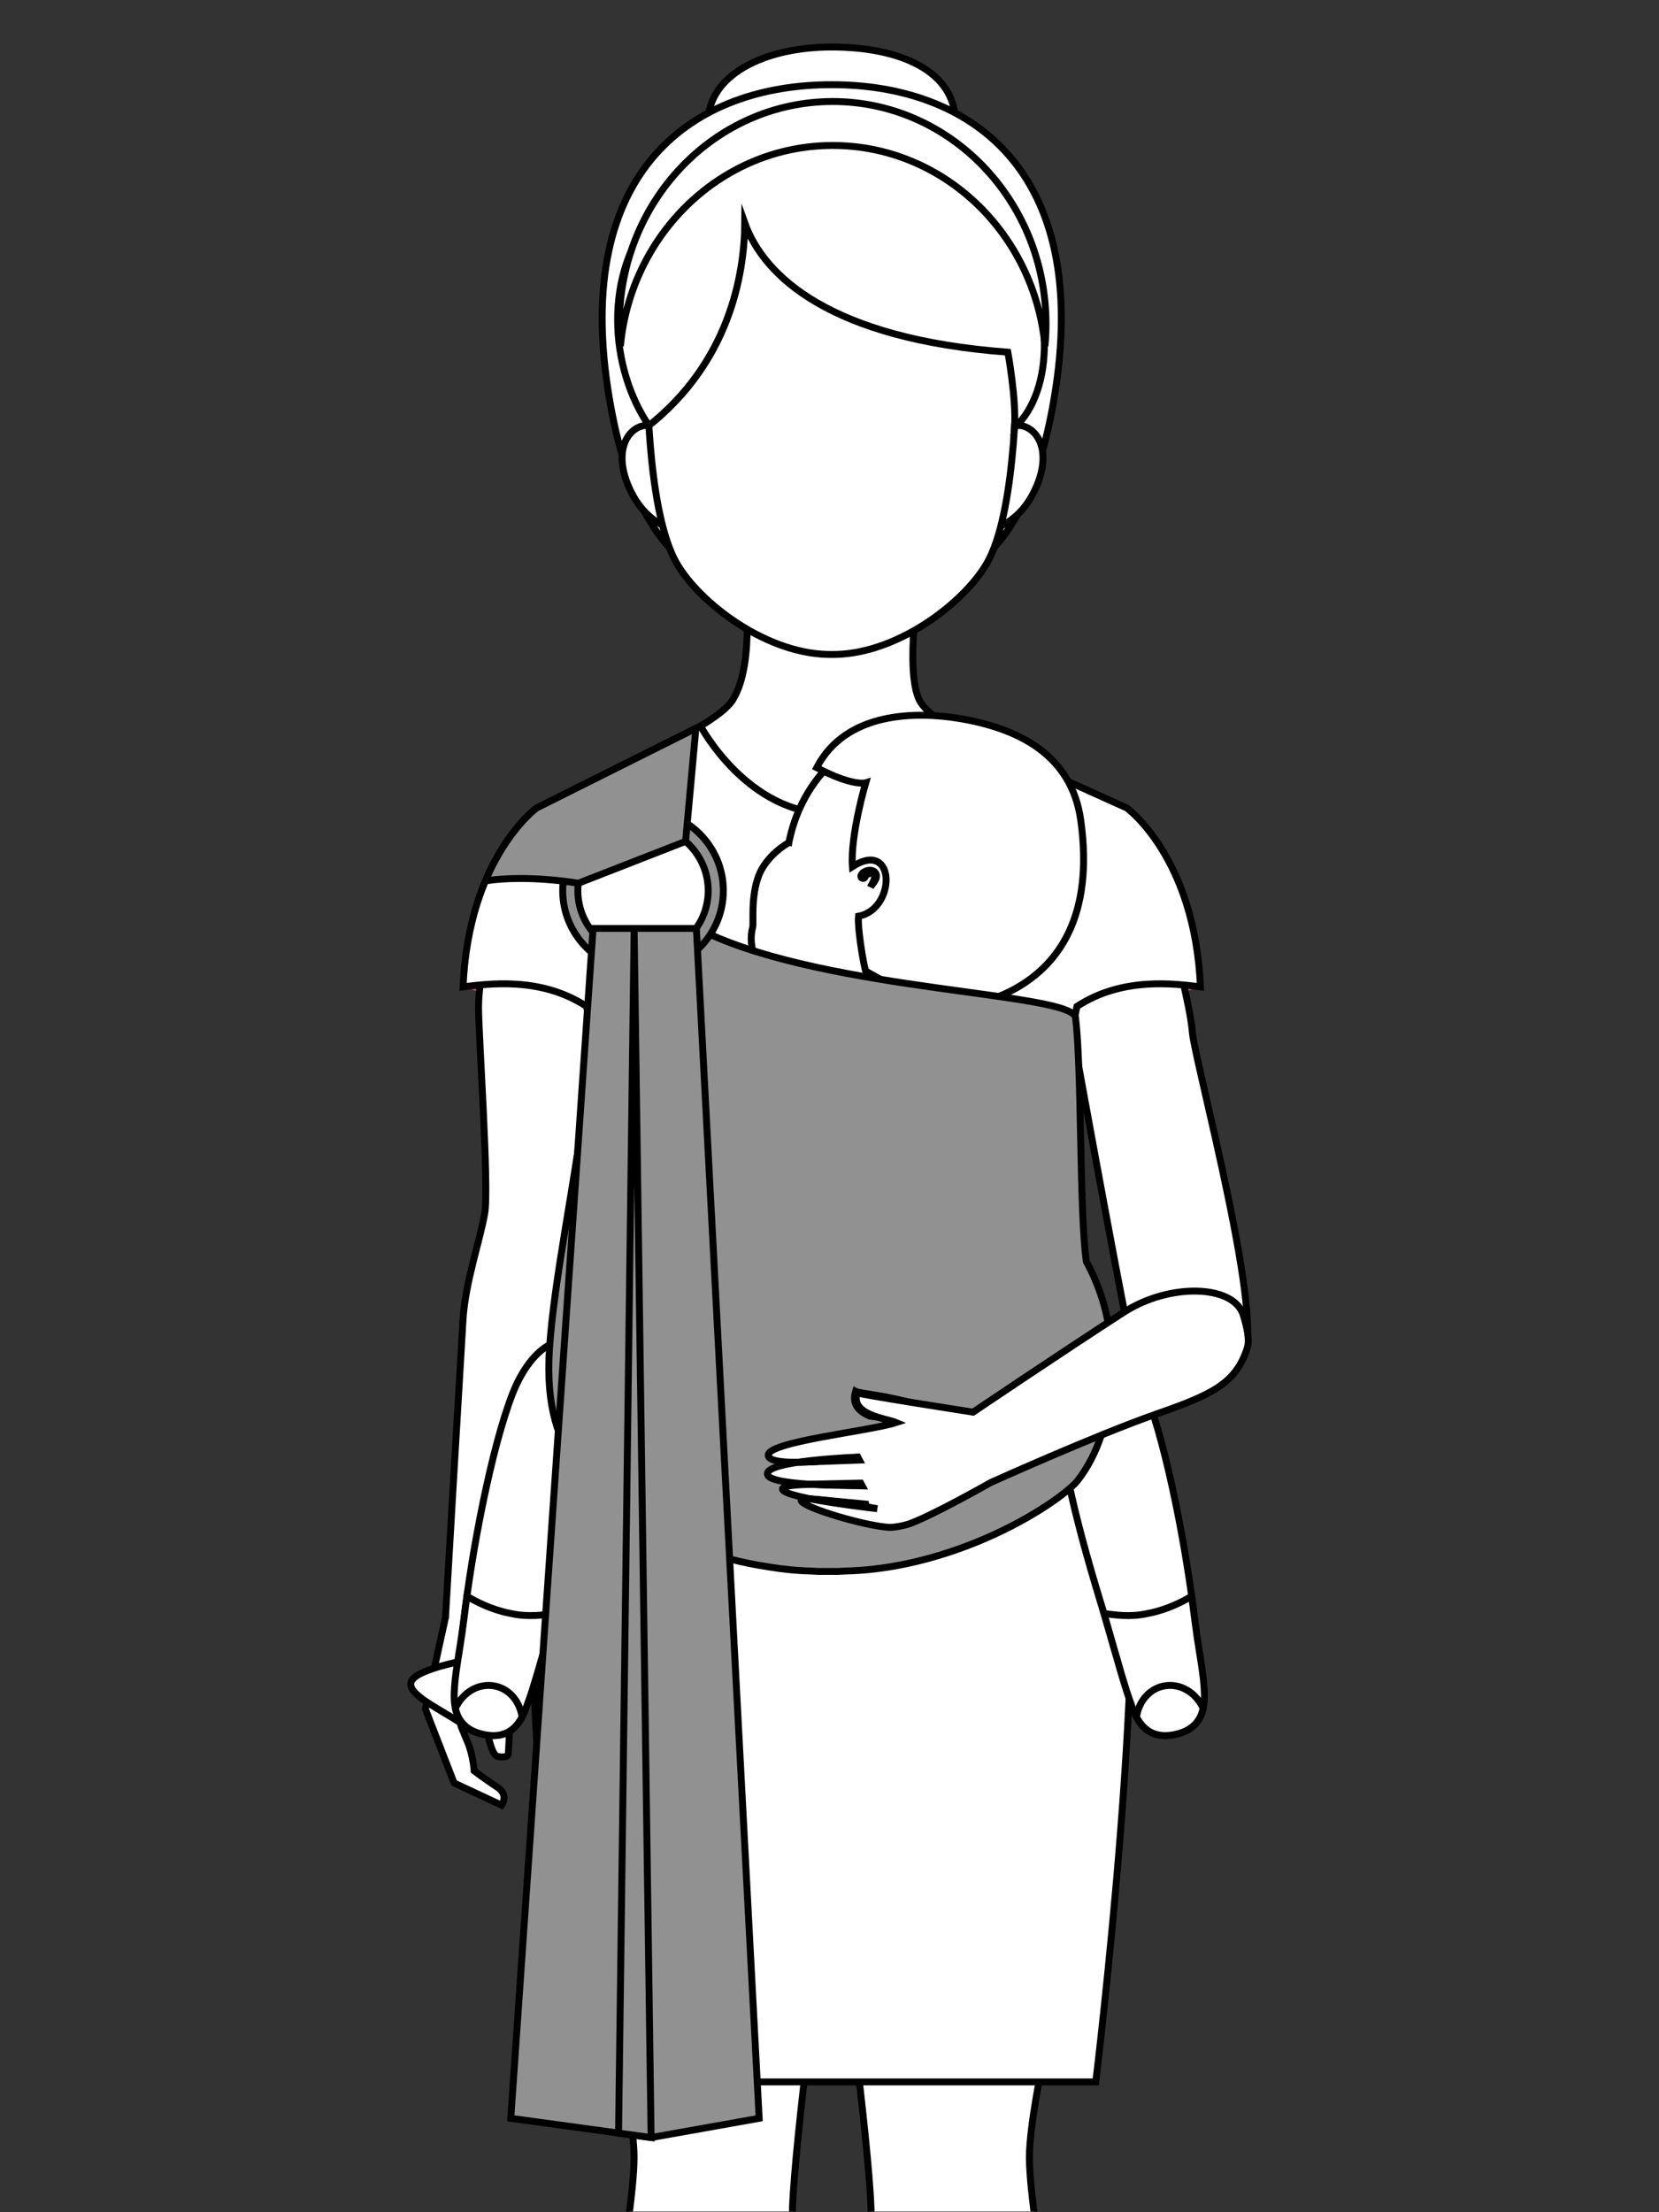 <?xml version="1.0" encoding="utf-8"?>
<!-- Generator: Adobe Illustrator 23.0.0, SVG Export Plug-In . SVG Version: 6.00 Build 0)  -->
<svg version="1.1" id="Livello_1" xmlns="http://www.w3.org/2000/svg" xmlns:xlink="http://www.w3.org/1999/xlink" x="0px" y="0px"
	 viewBox="0 0 1200 1600" style="enable-background:new 0 0 1200 1600;" xml:space="preserve">
<rect x="0" y="0" width="1200" height="1600" fill="#333333" stroke="none"/>
<style type="text/css">
	.st0{clip-path:url(#SVGID_2_);}
	.st1{fill:#D15262;}
	.st2{fill:#FFFFFF;stroke:#000000;stroke-width:5;stroke-miterlimit:10;}
	.st3{fill:#F96275;}
	.st4{fill:#DB5A48;}
	.st5{fill:#919191;stroke:#000000;stroke-width:5;stroke-miterlimit:10;}
</style>
<g>
	<defs>
		<rect id="SVGID_1_" x="0.5" y="-0.5" width="1200" height="1600"/>
	</defs>
	<clipPath id="SVGID_2_">
		<use xlink:href="#SVGID_1_"  style="overflow:visible;"/>
	</clipPath>
	<g class="st0">
		<path class="st1" d="M334.92,713.77c0,0,66.15,21.76,98.66,22.27C466.08,736.56,391.26,697.76,334.92,713.77z"/>
		<g>
			<path class="st2" d="M645.07,2212.9c-3.99-8.42-5.9-21.14-6.78-32.46c-0.77,5.92-1.62,12.11-2.56,18.23
				c-2.51,16.37-2.37,48.98,1.38,55.95c6.47,12.01,74.88,10.28,86.61,0c6.89-6.04,0.99-55.44-3.93-83.07
				c-0.31,15.27-2,33.44-7.77,42.09C701.07,2230.08,654.13,2231.98,645.07,2212.9z"/>
			<path class="st2" d="M755.3,1660.34c-1.85-25.88-10.75-74.68-10.71-100.23c0.06-41.81,31.1-162.82,31.1-162.82l-167.68-0.26
				c0,0,20.19,148.55,22.02,200.35c0.36,9.97-3.45,41.85-5.83,66.74c-10.66,111.32,27.36,430.47,17.88,488.06
				c-1.09,6.62-2.31,16.92-3.8,28.27c0.89,11.31,2.79,24.03,6.78,32.46c9.06,19.08,56,17.17,66.95,0.75
				c5.77-8.65,7.47-26.82,7.77-42.09c-1.78-10.01-3.43-18.32-4.29-22.69C710.09,2121.6,762.77,1765.47,755.3,1660.34z"/>
		</g>
		<path class="st2" d="M673.86,1616.58c0,0,0.55,0.23,1.52,0.52c0.48,0.14,1.07,0.3,1.75,0.47c0.67,0.17,1.44,0.3,2.26,0.47
			c0.83,0.14,1.72,0.28,2.67,0.39c0.94,0.15,1.96,0.14,2.98,0.27c1.04,0.05,2.11,0.07,3.2,0.08c1.09-0.05,2.19,0.03,3.3-0.09
			c1.11-0.06,2.22-0.09,3.31-0.23c1.09-0.13,2.18-0.13,3.21-0.32c1.04-0.17,2.07-0.24,3.03-0.37c0.95-0.18,1.87-0.3,2.72-0.41
			c1.71-0.2,3.12-0.51,4.16-0.61c1.02-0.13,1.61-0.17,1.61-0.17s-0.49,0.33-1.38,0.85c-0.45,0.25-0.99,0.58-1.63,0.9
			c-0.64,0.35-1.36,0.72-2.18,1.02c-1.63,0.71-3.58,1.41-5.76,1.91c-1.07,0.3-2.22,0.5-3.38,0.67c-1.16,0.23-2.35,0.27-3.55,0.35
			c-1.19,0.1-2.4,0.01-3.58-0.03c-1.18-0.05-2.34-0.27-3.46-0.43c-1.11-0.22-2.18-0.46-3.16-0.8c-1-0.28-1.9-0.67-2.72-1.05
			c-1.64-0.77-2.91-1.6-3.71-2.28C674.23,1617.05,673.86,1616.58,673.86,1616.58z"/>
		<g>
			<path class="st2" d="M558.17,2212.9c3.99-8.42,5.9-21.14,6.78-32.46c0.78,5.92,1.62,12.11,2.56,18.23
				c2.52,16.37,2.37,48.98-1.38,55.95c-6.47,12.01-74.88,10.28-86.61,0c-6.89-6.04-0.99-55.44,3.93-83.07
				c0.31,15.27,2,33.44,7.77,42.09C502.17,2230.08,549.12,2231.98,558.17,2212.9z"/>
			<path class="st2" d="M447.94,1660.34c1.84-25.88,10.75-74.68,10.71-100.23c-0.07-41.81-31.1-162.82-31.1-162.82l167.68-0.26
				c0,0-20.19,148.55-22.02,200.35c-0.35,9.97,3.44,41.85,5.83,66.74c10.66,111.32-27.36,430.47-17.88,488.06
				c1.09,6.62,2.31,16.92,3.8,28.27c-0.89,11.31-2.79,24.03-6.78,32.46c-9.05,19.08-56,17.17-66.95,0.75
				c-5.77-8.65-7.46-26.82-7.77-42.09c1.78-10.01,3.43-18.32,4.29-22.69C493.15,2121.6,440.47,1765.47,447.94,1660.34z"/>
		</g>
		<path class="st2" d="M529.38,1616.58c0,0-0.38,0.47-1.19,1.14c-0.8,0.68-2.07,1.51-3.7,2.28c-0.83,0.37-1.73,0.77-2.73,1.05
			c-0.99,0.34-2.05,0.57-3.16,0.8c-1.11,0.16-2.27,0.37-3.46,0.43c-1.18,0.03-2.39,0.12-3.58,0.03c-1.19-0.09-2.4-0.13-3.55-0.35
			c-1.16-0.18-2.3-0.37-3.37-0.67c-2.17-0.51-4.13-1.21-5.76-1.91c-0.83-0.31-1.55-0.68-2.18-1.02c-0.64-0.33-1.19-0.65-1.64-0.9
			c-0.9-0.52-1.39-0.85-1.39-0.85s0.6,0.04,1.62,0.17c1.03,0.1,2.45,0.41,4.15,0.61c0.85,0.11,1.77,0.24,2.73,0.41
			c0.96,0.13,1.99,0.2,3.03,0.37c1.04,0.19,2.13,0.19,3.21,0.32c1.09,0.14,2.2,0.16,3.31,0.23c1.1,0.12,2.21,0.04,3.3,0.09
			c1.09-0.01,2.15-0.03,3.19-0.08c1.02-0.13,2.04-0.12,2.98-0.27c0.95-0.11,1.84-0.25,2.67-0.39c0.82-0.17,1.59-0.3,2.26-0.47
			c0.67-0.17,1.26-0.32,1.74-0.47C528.83,1616.81,529.38,1616.58,529.38,1616.58z"/>
		<path class="st2" d="M664.99,506.33c-10.67-21.65,0.1-87.07,0.1-87.07H538.15c0,0,8.82,59.61-8.06,86.82
			c-9.56,15.41-53.95,34.68-53.95,34.68l137.6,169.13L740.2,551.64C740.2,551.64,674.82,526.3,664.99,506.33z"/>
		<path class="st2" d="M691.08,88.53c0,30.12-40.05,54.54-89.47,54.54c-49.41,0-89.45-24.42-89.45-54.54
			c0-33.93,40.04-54.53,89.45-54.53C651.03,34,691.08,51.32,691.08,88.53z"/>
		<path class="st2" d="M601.94,61.26c-0.11,0-0.21,0.02-0.32,0.02c-0.1,0-0.2-0.02-0.31-0.02c-98.17,0-188.53,60.25-160.62,226.48
			c24.1,143.43,94.42,143.71,153.57,143.71c2.47,0,4.92-0.03,7.36-0.08c2.45,0.04,4.9,0.08,7.36,0.08
			c59.14,0,129.47-0.29,153.56-143.71C790.47,121.52,700.11,61.26,601.94,61.26z"/>
		<path class="st2" d="M505.63,343.76c6.47,20.07,8.36,35.09-4.72,39.3c-13.09,4.23-32.45-5.6-42.68-24.04
			c-14.93-26.92-7.47-46.52,5.61-50.73C476.94,304.09,499.17,323.7,505.63,343.76z"/>
		<path class="st2" d="M698.78,343.76c-6.47,20.07-8.36,35.09,4.72,39.3c13.08,4.23,32.45-5.6,42.67-24.04
			c14.94-26.92,7.47-46.52-5.61-50.73C727.46,304.09,705.24,323.7,698.78,343.76z"/>
		<path class="st2" d="M734.97,236.25c-3.76-114.87-128.26-116.95-133.35-117c-5.1,0.04-129.58,2.13-133.36,117
			c-1.38,42.11,0.46,129.42,19.25,167.5c14.19,28.75,63.5,68.35,110.94,69.57c1.07,0.03,2.12,0.02,3.18,0.02
			c1.07,0,2.11,0.02,3.17-0.02c47.46-1.22,96.76-40.82,110.95-69.57C734.53,365.67,736.36,278.36,734.97,236.25z"/>
		<path class="st2" d="M527.66,116.79c0,0-29.1,9.18-53.58,36.95c-38.53,43.71-32.83,113.11-4.71,154.08
			c57.54-45.74,69.07-108.21,69.35-146.52c13.79,38.56,62.02,83.86,190.29,93.42c0,0,6.32,34.64,4.78,54.74
			C792.17,254.89,735.33,54.61,527.66,116.79z"/>
		<path class="st2" d="M602.31,105.21c80.07,0,145.9,63.63,153.55,145.06c0.5-5.24,0.75-10.54,0.75-15.91
			c0-88.89-69.08-160.94-154.3-160.94c-85.22,0-154.3,72.05-154.3,160.94c0,5.36,0.25,10.66,0.75,15.91
			C456.41,168.84,522.24,105.21,602.31,105.21z"/>
		<path class="st2" d="M355.12,660.62c0,0-8.97,47.45-8.97,67.96c0,20.51,7.69,129.51,4.49,148.75
			c-3.21,19.23-14.06,49.9-15.71,76.84c-1.93,31.48-12.69,215.55-12.69,215.55l-14.55,66.34l20.79,53.53l34.34,16.01
			c0,0,5.48-7.39-3.06-12.97c-8.53-5.58-16.78-11.83-16.78-11.83s-0.68-10.85-4.63-20.5c-3.79-9.25-5.26-12.26-5.13-13.17
			c1.01-6.98,8.09-17.52,8.3-27.24c10.18,17.72,11.58,49.16,18.48,50.48c6.89,1.31,7.66-1.43,7.66-1.43s3.3-52.49,0.19-69.61
			c-1.44-7.92-6.88-18.16-8.85-30.97c-1.97-12.8,46.45-203.52,51-235.23c4.09-28.55,24.54-231.28,24.54-231.28L355.12,660.62z"/>
		<path class="st3" d="M388.19,584.37c0,0-49.25,35.62-53.27,129.4c23.6-2.88,80.05-10.94,116.38,40.64
			C482.09,693.45,415.89,617.01,388.19,584.37z"/>
		<path class="st4" d="M868.32,713.77c0,0-66.15,21.76-98.66,22.27C737.16,736.56,811.98,697.76,868.32,713.77z"/>
		<path class="st2" d="M816.45,963.84c-6.36-28.14-44.21-236.57-44.21-236.57l75.88-47.46c0,0,12.73,46.58,14.37,67.03
			c1.64,20.46,55.29,217.16,35.71,235.74C884.06,996,816.45,963.84,816.45,963.84z"/>
		<path class="st2" d="M868.32,713.77c-4.02-93.78-53.27-129.4-53.27-129.4l-121.93-55.05c0,0-30.73,60.15-91.5,59.14
			c-60.76,1.01-94.9-63.36-94.9-63.36l-118.52,59.27c0,0-49.25,35.62-53.27,129.4c18.28-2.23,56.25-7.56,89.32,14.1
			c14.31,68.03,25.61,143.67,17.23,186.8c-7.62,39.16-31.37,57.49-50.6,150.09c-21.53,103.72,19.77,440.99,19.77,440.99h190.97
			H792.6c0,0,41.3-337.27,19.77-440.99c-19.22-92.6-42.99-110.93-50.6-150.09c-8.39-43.13,2.91-118.76,17.22-186.78
			C812.07,706.23,850.04,711.54,868.32,713.77z"/>
		<path class="st2" d="M399.71,1171.55c-14.01,41.43-33.48,78.04-55.65,71.95c-15.9-4.36-11.4-46.55-8.63-70.87
			c5.8-50.84,20.12-125.58,35.24-164.46c11.36-29.2,30-41.91,40.01-36.63C441.25,987.65,443.81,1030.04,399.71,1171.55z"/>
		<path class="st2" d="M799.97,1171.55c14.02,41.43,33.48,78.04,55.66,71.95c15.9-4.36,11.4-46.55,8.63-70.87
			c-5.8-50.84-20.12-125.58-35.24-164.46c-11.36-29.2-30-41.91-40.01-36.63C758.44,987.65,755.88,1030.04,799.97,1171.55z"/>
		<path class="st2" d="M352.8,1197.95c0,0-47.15,6.87-54.54,16.9c-7.38,10.02,21.84,21.42,40.45,35.14
			C338.71,1249.99,360.37,1210.91,352.8,1197.95z"/>
		<path class="st2" d="M401.14,1166.96c0,0-0.77,2.74-2.01,7.16c-0.34,1.1-0.67,2.27-1.04,3.54c-0.57,1.98-1.17,4.12-1.84,6.42
			c-0.33,1.15-0.67,2.32-1,3.55c-4.88,16.83-9.2,32.4-12.98,42.76c-3.05,8.24-8.16,27.83-30.17,24.49c-0.77-0.1-1.51-0.27-2.25-0.41
			c-0.73-0.16-1.48-0.33-2.24-0.53c-21.48-5.76-19.31-25.75-18.77-34.54c0.67-10.87,3.82-26.22,6.03-43.31
			c0.16-1.21,0.33-2.41,0.5-3.55c0.34-2.74,0.67-5.28,0.97-7.52l0.47-3.58c0.56-4.31,0.94-6.96,0.94-6.96
			c5.89,3.59,17.4,9.61,30.48,12.22c0.24,0.03,0.48,0.09,0.71,0.13c0.23,0.03,0.46,0.1,0.7,0.17
			C382.64,1169.87,394.28,1167.86,401.14,1166.96z"/>
		<path class="st2" d="M377.59,1241.86c-1.48-10.94-8.82-20.04-19.24-22.34c-11.79-2.61-23.67,4.36-28.96,16.07
			c1.68,7.6,6.3,15.17,18.21,18.36c0.77,0.2,1.51,0.37,2.24,0.53c0.73,0.13,1.48,0.3,2.25,0.41
			C366.32,1257.05,373.48,1249.62,377.59,1241.86z"/>
		<path class="st2" d="M798.55,1166.96c0,0,0.77,2.74,2.02,7.16c0.33,1.1,0.66,2.27,1.03,3.54c0.57,1.98,1.17,4.12,1.84,6.42
			c0.33,1.15,0.67,2.32,1.01,3.55c4.88,16.83,9.19,32.4,12.98,42.76c3.04,8.24,8.16,27.83,30.17,24.49c0.77-0.1,1.51-0.27,2.25-0.41
			c0.73-0.16,1.47-0.33,2.24-0.53c21.48-5.76,19.31-25.75,18.77-34.54c-0.67-10.87-3.82-26.22-6.03-43.31
			c-0.17-1.21-0.33-2.41-0.5-3.55c-0.33-2.74-0.67-5.28-0.97-7.52l-0.47-3.58c-0.56-4.31-0.94-6.96-0.94-6.96
			c-5.9,3.59-17.4,9.61-30.48,12.22c-0.23,0.03-0.46,0.09-0.7,0.13c-0.23,0.03-0.46,0.1-0.7,0.17
			C817.05,1169.87,805.41,1167.86,798.55,1166.96z"/>
		<path class="st2" d="M822.09,1241.86c1.48-10.94,8.82-20.04,19.24-22.34c11.8-2.61,23.67,4.36,28.96,16.07
			c-1.68,7.6-6.32,15.17-18.21,18.36c-0.77,0.2-1.51,0.37-2.24,0.53c-0.73,0.13-1.48,0.3-2.25,0.41
			C833.36,1257.05,826.2,1249.62,822.09,1241.86z"/>
		<g>
			<path class="st2" d="M775.81,646.96c-8.02,48.72-54.03,53.76-97.49,83.11c-19.16,7.42-43.07,18.07-48.36,17.2
				c-56.59-9.3-93.54-47.5-85.49-76.83c0.72-2.65-1.57-21.9,4.39-37.27c5.64-14.57,21.13-23.68,21.72-23.58
				c1.56-8.05,3.95-15.7,7.02-22.95c0.85-1.97,1.71-3.9,2.68-5.81c21.14-42.78,67.4-64.15,116.23-56.12
				C756.57,534.59,785.85,585.89,775.81,646.96z"/>
			<path class="st2" d="M616.59,626.77c31.65-20.24,31.78,30.81,4.37,35.89c-0.95,10.55,5.79,47.92,6.16,40.2l48.6,27.25
				c0,0,125.51,2.85,106.03-136.81c-6.69-48-45.88-66.72-88.09-73.69c-30.33-5.01-81.67-5.3-102.93,35.61
				c26.2,13.82,35.47,10.95,35.47,10.95S614.95,604.11,616.59,626.77z"/>
			<path class="st2" d="M622.85,633.02c0,0,0.03-0.07,0.1-0.21c0.05-0.09,0.04-0.1,0.16-0.31c0.11-0.18,0.24-0.38,0.4-0.59
				c0.53-0.66,1.36-1.29,2.42-1.76c1.06-0.45,2.35-0.82,3.82-0.7c0.73,0.05,1.51,0.24,2.22,0.66c0.38,0.21,0.63,0.44,1,0.82
				c0.19,0.27,0.4,0.46,0.61,0.92c0.43,0.81,0.46,1.59,0.36,2.33c-0.08,0.74-0.35,1.36-0.6,1.95c-0.55,1.16-1.22,2.08-1.81,2.88
				c-0.58,0.78-1.07,1.42-1.41,1.88c-0.34,0.45-0.5,0.73-0.5,0.73s0.12-0.3,0.38-0.81c0.27-0.5,0.65-1.21,1.11-2.07
				c0.44-0.86,0.95-1.87,1.28-2.97c0.14-0.55,0.28-1.13,0.24-1.67c0-0.53-0.16-1.08-0.41-1.39c-0.05-0.14-0.34-0.39-0.57-0.61
				c-0.11-0.04-0.35-0.24-0.56-0.28c-0.41-0.17-0.9-0.22-1.38-0.17c-0.96,0.07-1.87,0.49-2.53,0.91c-0.67,0.42-1.06,0.91-1.19,1.16
				c0.01,0.03,0,0.04-0.01,0.04c-0.01-0.03-0.05,0.16-0.07,0.2c-0.04,0.14-0.07,0.22-0.07,0.22l-0.01,0.02
				c-0.26,0.85-1.16,1.33-2.02,1.07c-0.85-0.26-1.33-1.17-1.07-2.02C622.78,633.17,622.81,633.09,622.85,633.02z"/>
		</g>
		<path class="st5" d="M785.76,912.35c-5.09-36.24-3.17-137.74-7.78-176.29c-2.16-18.18-177.42-18.97-267.7-61.78
			c-20.58,41.17-63.39,50.22-82.17,52.11c0.88,23.07-1.37,40.63-4.75,67.99c-7.73,62.36-22.5,130.6-25.89,180.67
			c-2.96,43.15,7.16,67.43,19.39,85.13c2.08,2.99,4.19,5.77,6.33,8.46c0.4,0.5,0.79,0.96,1.19,1.45c0.26,0.36,0.53,0.71,0.8,1.08
			c0.43,0.55,0.97,1.18,1.61,1.87c0.94,1.12,1.88,2.23,2.81,3.33c0.06,0.06,0.09,0.14,0.15,0.21c6.76,7.82,31.74,27.87,71.24,42.55
			c15.98,5.93,34.34,11.04,54.81,14.11c10.2,1.71,20.73,2.8,31.49,3.04c1.48,0,2.96,0.26,4.45,0.26h5.39h3.33h5.73
			c1.54,0,3.08-0.26,4.62-0.26c28.93-0.61,56.26-6.88,80.18-15.15c39.68-13.68,69.97-33.46,82.74-44.57
			c2.51-2.14,4.32-3.98,5.44-5.37c0.48-0.63,0.97-1.23,1.45-1.87c2.27-3.05,4.34-6.19,6.18-9.4c0.09-0.09,0.12-0.15,0.16-0.24
			c24.37-42.01,15.73-96.06,15.7-96.06C800.03,944.8,794.12,927.82,785.76,912.35z"/>
		<g>
			<path class="st5" d="M465.11,702.28c-32.03,0-58.09-26.06-58.09-58.09c0-32.03,26.06-58.09,58.09-58.09
				c32.04,0,58.1,26.06,58.1,58.09C523.21,676.22,497.15,702.28,465.11,702.28z M465.11,597.04c-25.99,0-47.14,21.15-47.14,47.14
				c0,25.99,21.15,47.14,47.14,47.14c26,0,47.15-21.16,47.15-47.14C512.26,618.19,491.11,597.04,465.11,597.04z"/>
		</g>
		<path class="st5" d="M418.28,638.83l77.62-30.3l7.45-81.75l0,0l-115.16,57.59c0,0-21.33,15.43-37.06,52.7
			C382.49,632.39,418.28,638.83,418.28,638.83z"/>
		<polygon class="st5" points="549.12,1532.08 470.97,1546 369.46,1532.08 428.99,671.49 503.71,671.49 		"/>
		<polygon class="st5" points="458.69,672.26 470.97,1546 447.42,1542.77 		"/>
		<g>
			<path class="st2" d="M640.38,1010.26c14.28,2.92,37.31,8.24,41.61,12.91c-7.94,1.32-16.76,2.85-23.83,4.19
				c-12.29-0.85-25.33-2.62-29.16-3.16c-7.23-3.17-13.1-8.31-10.14-17.83C619.58,1006.81,628.55,1008.36,640.38,1010.26z"/>
			<path class="st2" d="M643.08,1104.67c3.45,0.19,10.34-1.15,13.62-2.22c15.92-5.17,59.91-30.18,59.91-30.18
				s75.5-34.06,119.81-49.56c39.88-13.95,57.7-21.96,65.85-48.11c1.73-5.54-0.26-14.6-3.02-23.53
				c-6.79-21.94-53.13-23.47-86.54-1.87c-46.32,29.94-108.82,72.15-108.82,72.15s-81.6-12.69-83.87-13.95
				c-5.19,15.99,21.46,18.54,28.22,21.45c-19.72,6.4-94.38,13.92-92.53,24.01c1.86,10.09,65.89,0.97,65.89,0.97
				s-71.77,2.47-66.21,13.21c4.28,8.26,68.37,7.31,68.37,7.31s-61.5-3.28-57.62,3.18c3.88,6.46,68.41,13.64,68.41,13.64
				s-59.31-11.06-54.87-5.4C584.1,1091.42,626.61,1103.76,643.08,1104.67z"/>
			<polygon class="st2" points="577.26,1057.61 620.56,1053.98 621.63,1056 			"/>
			<polygon class="st2" points="583.75,1073.49 622.58,1072.66 623.66,1074.67 			"/>
			<polygon class="st2" points="585.84,1083.97 626.13,1087.85 626.4,1089.72 			"/>
		</g>
	</g>
</g>
</svg>
